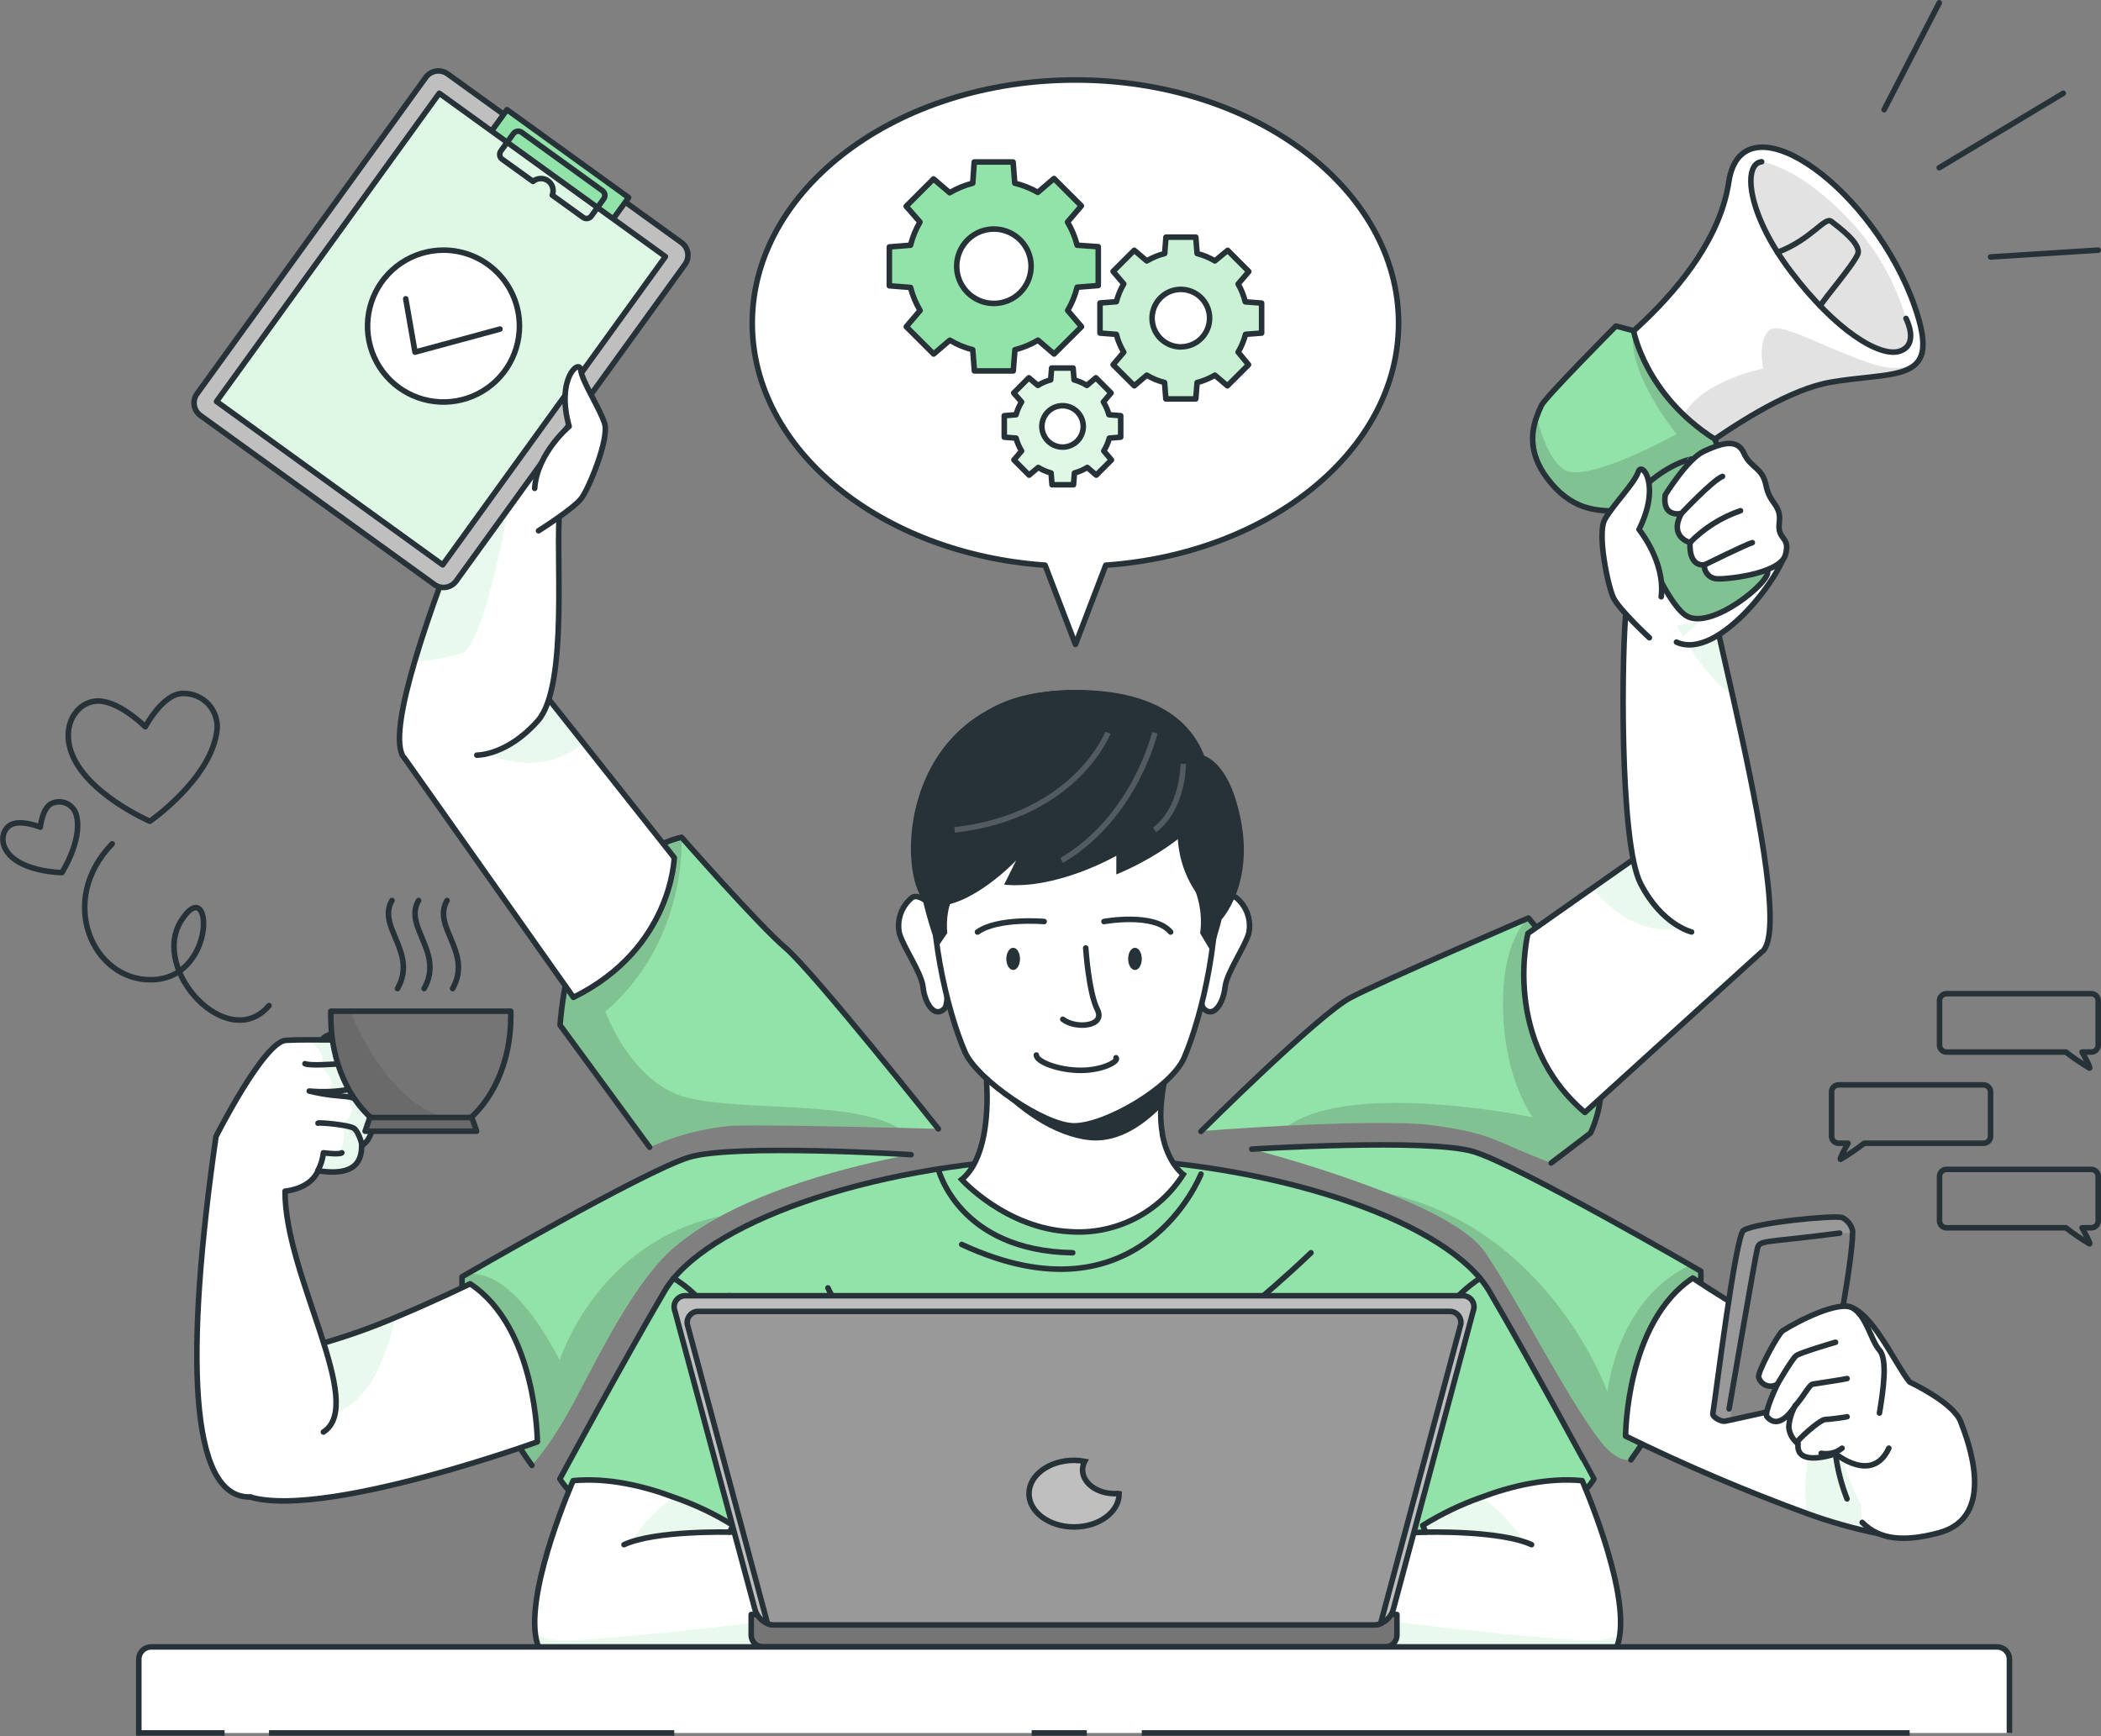 <svg width="617" height="510" viewBox="0 0 617 510" fill="none" xmlns="http://www.w3.org/2000/svg">
<rect x="0" y="0" width="617" height="510" fill="#808080" stroke="none"/>
<g clip-path="url(#clip0_503_4886)">
<path d="M582.512 318.649H539.939C539.394 318.649 538.872 318.866 538.486 319.251C538.101 319.636 537.885 320.159 537.885 320.704V333.748C537.885 334.017 537.938 334.283 538.041 334.532C538.145 334.78 538.296 335.005 538.487 335.195C538.678 335.384 538.905 335.534 539.154 335.636C539.403 335.737 539.67 335.788 539.939 335.786H542.711C541.684 337.596 540.119 340.515 540.51 340.515C542.924 339.088 545.244 337.509 547.456 335.786H582.512C583.054 335.786 583.574 335.572 583.959 335.19C584.343 334.808 584.562 334.29 584.566 333.748V320.704C584.562 320.16 584.344 319.64 583.96 319.256C583.575 318.872 583.055 318.654 582.512 318.649V318.649Z" stroke="#263238" stroke-width="1.631" stroke-linecap="round" stroke-linejoin="round"/>
<path d="M571.555 343.467H614.127C614.398 343.465 614.666 343.516 614.916 343.619C615.166 343.721 615.394 343.873 615.585 344.064C615.776 344.255 615.927 344.482 616.03 344.733C616.132 344.983 616.184 345.251 616.182 345.521V358.565C616.184 358.836 616.132 359.104 616.03 359.354C615.927 359.604 615.776 359.832 615.585 360.023C615.394 360.214 615.166 360.365 614.916 360.468C614.666 360.57 614.398 360.622 614.127 360.62H611.437C612.448 362.43 614.03 365.348 613.638 365.348C611.224 363.922 608.904 362.343 606.692 360.62H571.636C571.092 360.62 570.569 360.403 570.184 360.018C569.798 359.633 569.582 359.11 569.582 358.565V345.521C569.582 344.99 569.787 344.48 570.155 344.097C570.522 343.714 571.024 343.488 571.555 343.467V343.467Z" stroke="#263238" stroke-width="1.631" stroke-linecap="round" stroke-linejoin="round"/>
<path d="M571.555 291.86H614.127C614.398 291.858 614.666 291.91 614.916 292.012C615.166 292.115 615.394 292.266 615.585 292.457C615.776 292.649 615.927 292.876 616.03 293.126C616.132 293.376 616.184 293.644 616.182 293.915V306.959C616.182 307.228 616.129 307.494 616.025 307.743C615.922 307.991 615.77 308.216 615.579 308.406C615.388 308.595 615.162 308.745 614.912 308.847C614.663 308.948 614.396 308.999 614.127 308.997H611.437C612.448 310.807 614.03 313.726 613.638 313.726C611.224 312.299 608.904 310.72 606.692 308.997H571.636C571.094 308.997 570.574 308.783 570.19 308.401C569.805 308.019 569.586 307.501 569.582 306.959V293.915C569.582 293.384 569.787 292.873 570.155 292.49C570.522 292.107 571.024 291.881 571.555 291.86V291.86Z" stroke="#263238" stroke-width="1.631" stroke-linecap="round" stroke-linejoin="round"/>
<path d="M63.587 215.455C63.89 214.003 63.858 212.5 63.495 211.062C63.131 209.623 62.445 208.286 61.488 207.152C60.532 206.018 59.329 205.116 57.973 204.515C56.616 203.914 55.141 203.63 53.658 203.683C47.821 203.683 42.668 213.466 42.668 213.466C42.668 213.466 35.755 206.537 29.624 205.933C23.493 205.33 17.966 211.933 20.819 220.608C24.993 233.032 44.021 241.217 44.021 241.217C44.021 241.217 61.256 229.282 63.587 215.455Z" stroke="#263238" stroke-width="1.631" stroke-linecap="round" stroke-linejoin="round"/>
<path d="M22.499 239.684C22.341 238.917 22.012 238.194 21.538 237.57C21.063 236.946 20.454 236.437 19.756 236.08C19.057 235.724 18.288 235.528 17.504 235.508C16.721 235.489 15.942 235.646 15.227 235.967C12.39 237.206 11.852 242.946 11.852 242.946C11.852 242.946 7.042 240.989 3.944 241.935C0.846 242.88 -0.523 247.25 2.656 250.902C7.238 256.169 18.178 256.299 18.178 256.299C18.178 256.299 24.195 246.94 22.499 239.684Z" stroke="#263238" stroke-width="1.631" stroke-linecap="round" stroke-linejoin="round"/>
<path d="M32.951 247.837C16.646 264.647 27.31 288.062 44.495 287.768C63.947 287.458 62.431 255.859 53.219 270.403C44.006 284.947 66.996 309.535 78.997 295.366" stroke="#263238" stroke-width="1.631" stroke-linecap="round" stroke-linejoin="round"/>
<path d="M410.721 94.912C410.721 55.47 368.23 23.496 315.826 23.496C263.421 23.496 220.914 55.438 220.914 94.912C220.914 132.088 258.677 162.627 306.907 166.002L315.826 189.27L324.728 166.002C372.975 162.627 410.721 132.072 410.721 94.912Z" fill="white" stroke="#263238" stroke-width="1.631" stroke-linecap="round" stroke-linejoin="round"/>
<path d="M322.53 83.873V72.46L316.318 72.019C315.715 69.627 314.764 67.337 313.497 65.22L317.557 60.475L309.518 52.437L304.774 56.497C302.657 55.285 300.378 54.379 298.007 53.807L297.518 47.578H286.104L285.664 53.807C283.287 54.415 281.008 55.359 278.897 56.611L274.153 52.551L266.114 60.59L270.174 65.22C268.924 67.339 267.99 69.63 267.402 72.019L261.174 72.525V83.938L267.402 84.428C268.003 86.808 268.948 89.087 270.207 91.194L266.147 95.955L274.185 103.977L278.93 99.917C281.024 101.18 283.293 102.125 285.664 102.722L286.153 108.95H297.567L298.056 102.722C300.438 102.128 302.719 101.183 304.822 99.917L309.567 103.977L317.606 95.955L313.546 91.194C314.799 89.065 315.733 86.763 316.318 84.362L322.53 83.873ZM291.86 89.123C289.7 89.12 287.59 88.477 285.795 87.274C284.001 86.072 282.603 84.365 281.779 82.368C280.954 80.372 280.74 78.176 281.164 76.058C281.587 73.94 282.629 71.995 284.157 70.469C285.686 68.942 287.632 67.904 289.751 67.483C291.87 67.063 294.065 67.281 296.061 68.108C298.056 68.935 299.761 70.335 300.961 72.132C302.16 73.928 302.801 76.039 302.801 78.199C302.801 79.635 302.518 81.057 301.968 82.383C301.418 83.71 300.611 84.915 299.595 85.93C298.579 86.944 297.373 87.749 296.046 88.296C294.718 88.845 293.296 89.126 291.86 89.123Z" fill="#92E3A9" stroke="#263238" stroke-width="1.631" stroke-linecap="round" stroke-linejoin="round"/>
<path d="M370.499 97.83V89.026L365.689 88.651C365.248 86.815 364.545 85.052 363.602 83.417L366.733 79.748L360.537 73.536L356.77 76.634C355.145 75.662 353.388 74.932 351.553 74.465L351.161 69.655H342.406L342.031 74.465C340.179 74.929 338.405 75.66 336.764 76.634L333.095 73.503L326.883 79.716L330.014 83.384C329.043 85.015 328.312 86.778 327.845 88.618L323.035 88.993V97.83L327.845 98.205C328.306 100.047 329.037 101.811 330.014 103.439L326.883 107.124L333.095 113.32L336.764 110.19C338.395 111.161 340.158 111.891 341.998 112.358L342.373 117.168H351.161L351.553 112.358C353.388 111.892 355.145 111.161 356.77 110.19L360.455 113.32L366.651 107.124L363.602 103.423C364.575 101.793 365.306 100.03 365.771 98.189L370.499 97.83ZM346.775 101.89C345.105 101.89 343.472 101.395 342.083 100.467C340.694 99.539 339.611 98.22 338.972 96.677C338.333 95.133 338.166 93.435 338.492 91.797C338.817 90.158 339.622 88.653 340.803 87.472C341.984 86.291 343.489 85.487 345.128 85.161C346.766 84.835 348.464 85.002 350.007 85.641C351.551 86.281 352.87 87.363 353.798 88.752C354.726 90.141 355.221 91.774 355.221 93.444C355.221 94.553 355.003 95.65 354.578 96.674C354.153 97.698 353.531 98.628 352.747 99.411C351.962 100.194 351.031 100.814 350.006 101.237C348.982 101.66 347.884 101.876 346.775 101.874V101.89Z" fill="#92E3A9"/>
<path opacity="0.5" d="M370.497 97.829V89.025L365.687 88.65C365.246 86.814 364.543 85.052 363.6 83.416L366.731 79.747L360.535 73.535L356.768 76.633C355.143 75.661 353.386 74.931 351.551 74.464L351.159 69.654H342.404L342.029 74.464C340.177 74.928 338.403 75.659 336.762 76.633L333.093 73.502L326.881 79.715L330.012 83.383C329.041 85.014 328.31 86.777 327.843 88.617L323.033 88.992V97.829L327.843 98.204C328.304 100.046 329.035 101.81 330.012 103.438L326.881 107.123L333.093 113.319L336.762 110.189C338.393 111.16 340.156 111.89 341.996 112.357L342.371 117.167H351.159L351.551 112.357C353.386 111.891 355.143 111.16 356.768 110.189L360.453 113.319L366.649 107.123L363.6 103.422C364.573 101.792 365.304 100.029 365.769 98.188L370.497 97.829ZM346.773 101.889C345.103 101.889 343.47 101.394 342.081 100.466C340.692 99.538 339.61 98.219 338.97 96.675C338.331 95.132 338.164 93.434 338.49 91.796C338.816 90.157 339.62 88.652 340.801 87.471C341.982 86.29 343.487 85.486 345.126 85.16C346.764 84.834 348.462 85.001 350.006 85.64C351.549 86.279 352.868 87.362 353.796 88.751C354.724 90.14 355.219 91.773 355.219 93.443C355.219 94.552 355.001 95.649 354.576 96.673C354.152 97.697 353.529 98.627 352.745 99.41C351.96 100.193 351.029 100.813 350.004 101.236C348.98 101.659 347.882 101.875 346.773 101.873V101.889Z" fill="white"/>
<path d="M370.499 97.83V89.026L365.689 88.651C365.248 86.815 364.545 85.052 363.602 83.417L366.733 79.748L360.537 73.536L356.77 76.634C355.145 75.662 353.388 74.932 351.553 74.465L351.161 69.655H342.406L342.031 74.465C340.179 74.929 338.405 75.66 336.764 76.634L333.095 73.503L326.883 79.716L330.014 83.384C329.043 85.015 328.312 86.778 327.845 88.618L323.035 88.993V97.83L327.845 98.205C328.306 100.047 329.037 101.811 330.014 103.439L326.883 107.124L333.095 113.32L336.764 110.19C338.395 111.161 340.158 111.891 341.998 112.358L342.373 117.168H351.161L351.553 112.358C353.388 111.892 355.145 111.161 356.77 110.19L360.455 113.32L366.651 107.124L363.602 103.423C364.575 101.793 365.306 100.03 365.771 98.189L370.499 97.83ZM346.775 101.89C345.105 101.89 343.472 101.395 342.083 100.467C340.694 99.539 339.611 98.22 338.972 96.677C338.333 95.133 338.166 93.435 338.492 91.797C338.817 90.158 339.622 88.653 340.803 87.472C341.984 86.291 343.489 85.487 345.128 85.161C346.766 84.835 348.464 85.002 350.007 85.641C351.551 86.281 352.87 87.363 353.798 88.752C354.726 90.141 355.221 91.774 355.221 93.444C355.221 94.553 355.003 95.65 354.578 96.674C354.153 97.698 353.531 98.628 352.747 99.411C351.962 100.194 351.031 100.814 350.006 101.237C348.982 101.66 347.884 101.876 346.775 101.874V101.89Z" stroke="#263238" stroke-width="1.631" stroke-linecap="round" stroke-linejoin="round"/>
<path d="M329.116 128.402V122.092L325.659 121.815C325.304 120.491 324.755 119.227 324.028 118.065L326.278 115.424L321.827 110.956L319.186 113.206C318.018 112.479 316.749 111.93 315.419 111.576L315.142 108.103H308.832L308.555 111.576C307.226 111.93 305.956 112.479 304.788 113.206L302.147 110.956L297.696 115.424L300.011 118.065C299.285 119.227 298.735 120.491 298.38 121.815L294.924 122.092V128.402L298.38 128.68C298.735 130.009 299.285 131.278 300.011 132.446L297.761 135.087L302.212 139.555L304.903 137.289C306.071 138.015 307.34 138.564 308.669 138.919L308.946 142.376H315.256L315.533 138.919C316.862 138.564 318.132 138.015 319.3 137.289L321.941 139.555L326.393 135.087L324.142 132.446C324.869 131.278 325.418 130.009 325.773 128.68L329.116 128.402ZM312.06 131.321C310.856 131.324 309.678 130.97 308.675 130.303C307.673 129.636 306.891 128.686 306.428 127.574C305.966 126.462 305.844 125.238 306.078 124.057C306.313 122.875 306.892 121.79 307.744 120.939C308.595 120.087 309.68 119.508 310.862 119.273C312.043 119.039 313.267 119.161 314.379 119.623C315.491 120.086 316.441 120.868 317.108 121.87C317.775 122.873 318.129 124.051 318.126 125.255C318.126 126.864 317.487 128.407 316.349 129.544C315.212 130.682 313.669 131.321 312.06 131.321Z" fill="#92E3A9"/>
<path opacity="0.7" d="M329.116 128.402V122.092L325.659 121.815C325.304 120.491 324.755 119.227 324.028 118.065L326.278 115.424L321.827 110.956L319.186 113.206C318.018 112.479 316.749 111.93 315.419 111.576L315.142 108.103H308.832L308.555 111.576C307.226 111.93 305.956 112.479 304.788 113.206L302.147 110.956L297.696 115.424L300.011 118.065C299.285 119.227 298.735 120.491 298.38 121.815L294.924 122.092V128.402L298.38 128.68C298.735 130.009 299.285 131.278 300.011 132.446L297.761 135.087L302.212 139.555L304.903 137.289C306.071 138.015 307.34 138.564 308.669 138.919L308.946 142.376H315.256L315.533 138.919C316.862 138.564 318.132 138.015 319.3 137.289L321.941 139.555L326.393 135.087L324.142 132.446C324.869 131.278 325.418 130.009 325.773 128.68L329.116 128.402ZM312.06 131.321C310.856 131.324 309.678 130.97 308.675 130.303C307.673 129.636 306.891 128.686 306.428 127.574C305.966 126.462 305.844 125.238 306.078 124.057C306.313 122.875 306.892 121.79 307.744 120.939C308.595 120.087 309.68 119.508 310.862 119.273C312.043 119.039 313.267 119.161 314.379 119.623C315.491 120.086 316.441 120.868 317.108 121.87C317.775 122.873 318.129 124.051 318.126 125.255C318.126 126.864 317.487 128.407 316.349 129.544C315.212 130.682 313.669 131.321 312.06 131.321Z" fill="white"/>
<path d="M329.116 128.402V122.092L325.659 121.815C325.304 120.491 324.755 119.227 324.028 118.065L326.278 115.424L321.827 110.956L319.186 113.206C318.018 112.479 316.749 111.93 315.419 111.576L315.142 108.103H308.832L308.555 111.576C307.226 111.93 305.956 112.479 304.788 113.206L302.147 110.956L297.696 115.424L300.011 118.065C299.285 119.227 298.735 120.491 298.38 121.815L294.924 122.092V128.402L298.38 128.68C298.735 130.009 299.285 131.278 300.011 132.446L297.761 135.087L302.212 139.555L304.903 137.289C306.071 138.015 307.34 138.564 308.669 138.919L308.946 142.376H315.256L315.533 138.919C316.862 138.564 318.132 138.015 319.3 137.289L321.941 139.555L326.393 135.087L324.142 132.446C324.869 131.278 325.418 130.009 325.773 128.68L329.116 128.402ZM312.06 131.321C310.856 131.324 309.678 130.97 308.675 130.303C307.673 129.636 306.891 128.686 306.428 127.574C305.966 126.462 305.844 125.238 306.078 124.057C306.313 122.875 306.892 121.79 307.744 120.939C308.595 120.087 309.68 119.508 310.862 119.273C312.043 119.039 313.267 119.161 314.379 119.623C315.491 120.086 316.441 120.868 317.108 121.87C317.775 122.873 318.129 124.051 318.126 125.255C318.126 126.864 317.487 128.407 316.349 129.544C315.212 130.682 313.669 131.321 312.06 131.321V131.321Z" stroke="#263238" stroke-width="1.631" stroke-linecap="round" stroke-linejoin="round"/>
<path d="M467.106 332.77L455.529 341.591C437.496 334.645 438.654 333.08 421.403 330.585C412.468 329.297 393.961 329.835 378.406 330.585C364.351 331.303 352.693 332.216 352.693 332.216C352.693 332.216 387.081 297.975 396.538 292.97C405.995 287.964 447.524 270.143 448.828 269.556C448.828 269.556 480.15 304.497 467.106 332.77Z" fill="#92E3A9"/>
<path opacity="0.2" d="M467.108 332.77L455.531 341.591C437.498 334.645 438.655 333.08 421.405 330.585C412.469 329.297 393.963 329.835 378.408 330.585C397.762 317.199 450.15 328.172 450.15 328.172C450.15 328.172 441.998 317.851 441.411 296.931C440.791 276.795 448.308 270.077 448.879 269.588C448.879 269.588 480.152 304.497 467.108 332.77Z" fill="#404040"/>
<path d="M352.693 332.313C352.693 332.313 387.081 298.073 396.538 293.067C405.995 288.061 448.861 269.637 448.861 269.637C448.861 269.637 480.15 304.497 467.106 332.77L455.529 341.591" stroke="#263238" stroke-width="1.631" stroke-linecap="round" stroke-linejoin="round"/>
<path d="M517.961 279.045L465.426 326.737C440.772 305.752 448.713 274.153 448.713 274.153L467.594 260.881L490.421 244.869C498.026 248.479 505.063 253.181 511.308 258.826C517.227 264.647 521.303 271.724 517.961 279.045Z" fill="white"/>
<path opacity="0.2" d="M511.277 258.844C510.221 261.758 508.333 264.298 505.847 266.149C488.857 280.22 474.966 269.573 467.596 260.898L490.423 244.887C498.016 248.5 505.042 253.202 511.277 258.844Z" fill="#92E3A9"/>
<path d="M517.961 279.045L465.426 326.737C440.772 305.752 448.713 274.153 448.713 274.153L467.594 260.881L490.421 244.869C498.026 248.479 505.063 253.181 511.308 258.826C517.227 264.647 521.303 271.724 517.961 279.045Z" stroke="#263238" stroke-width="1.631" stroke-linecap="round" stroke-linejoin="round"/>
<path d="M496.765 273.729C496.765 273.729 488.124 271.772 481.797 259.543C475.471 247.314 476.205 189.725 477.623 178.311C479.042 166.898 500.907 160.62 501.934 172.099C502.097 173.844 502.766 177.268 503.76 181.882C505.065 187.801 506.891 195.676 508.847 204.383C515.369 233.553 523.522 272.18 517.962 279.044" fill="white"/>
<path opacity="0.2" d="M508.85 204.384C499.181 197.291 492.414 183.758 492.414 183.758L503.828 181.883C505.067 187.802 506.893 195.661 508.85 204.384Z" fill="#92E3A9"/>
<path d="M496.765 273.729C496.765 273.729 488.124 271.772 481.797 259.543C475.471 247.314 476.205 189.725 477.623 178.311C479.042 166.898 500.907 160.62 501.934 172.099C502.097 173.844 502.766 177.268 503.76 181.882C505.065 187.801 506.891 195.676 508.847 204.383C515.369 233.553 523.522 272.18 517.962 279.044" stroke="#263238" stroke-width="1.631" stroke-linecap="round" stroke-linejoin="round"/>
<path d="M564.675 101.875C564.675 101.875 564.675 102.005 564.675 102.185C563.827 111.429 552.511 109.685 537.592 112.261C526.179 114.218 511.374 123.414 500.466 131.175C491.873 137.273 485.791 142.474 485.791 142.474C485.791 142.474 473.269 134.142 461.953 110.973C461.953 110.973 502.911 85.26 507.689 53.449C511.455 28.502 547.604 52.943 561.202 87.053C563.811 93.82 564.903 98.549 564.675 101.875Z" fill="white"/>
<path opacity="0.15" d="M564.628 102.183C563.78 111.427 552.464 109.683 537.545 112.259C526.132 114.216 511.327 123.412 500.419 131.173C495.446 128.238 492.706 125.401 493.815 123.02C498.853 111.851 517.8 108.264 517.8 108.264C517.8 108.264 516.169 100.943 519.137 97.405C522.104 93.867 532.947 100.943 548.486 106.454C562.345 111.33 564.367 103.797 564.628 102.183Z" fill="#404040"/>
<path d="M564.675 101.875C564.675 101.875 564.675 102.005 564.675 102.185C563.827 111.429 552.511 109.685 537.592 112.261C526.179 114.218 511.374 123.414 500.466 131.175C491.873 137.273 485.791 142.474 485.791 142.474C485.791 142.474 473.269 134.142 461.953 110.973C461.953 110.973 502.911 85.26 507.689 53.449C511.455 28.502 547.604 52.943 561.202 87.053C563.811 93.82 564.903 98.549 564.675 101.875Z" stroke="#263238" stroke-width="1.631" stroke-linecap="round" stroke-linejoin="round"/>
<path d="M522.004 74.107C532.032 70.324 535.896 63.508 537.82 65.041C539.744 66.574 546.722 71.563 545.581 74.596C544.44 77.629 535.456 87.999 534.559 89.874" stroke="#263238" stroke-width="1.631" stroke-linecap="round" stroke-linejoin="round"/>
<path d="M517.341 47.513C511.944 48.018 512.662 62.187 525.885 79.683C539.108 97.178 552.169 105.118 557.957 103.129C563.745 101.14 559.734 93.526 559.734 93.526" stroke="#263238" stroke-width="1.631" stroke-linecap="round" stroke-linejoin="round"/>
<path d="M504.494 131.289C504.494 131.289 479.368 150.285 474.004 150.106C468.639 149.926 461.351 149.796 454.324 140.42C448.894 133.165 449.693 126.903 451.258 122.485C451.665 121.33 452.133 120.198 452.66 119.093C453.753 116.713 474.558 95.761 474.558 95.761L479.727 97.13C479.727 97.13 483.086 115.93 503.565 128.974L504.494 131.289Z" fill="#92E3A9"/>
<path opacity="0.2" d="M504.494 131.289C504.494 131.289 479.368 150.284 474.004 150.105C468.639 149.926 461.351 149.795 454.324 140.42C448.894 133.164 449.693 126.903 451.258 122.484C452.563 127.588 455.074 134.909 459.101 137.811C465.541 142.474 492.331 127.49 492.331 127.49C492.331 127.49 477.46 109.245 479.727 97.13C479.727 97.13 483.086 115.93 503.565 128.974L504.494 131.289Z" fill="#404040"/>
<path d="M504.494 131.289C504.494 131.289 479.368 150.285 474.004 150.106C468.639 149.926 461.351 149.796 454.324 140.42C448.894 133.165 449.693 126.903 451.258 122.485C451.665 121.33 452.133 120.198 452.66 119.093C453.753 116.713 474.558 95.761 474.558 95.761L479.727 97.13C479.727 97.13 483.086 115.93 503.565 128.974L504.494 131.289Z" stroke="#263238" stroke-width="1.631" stroke-linecap="round" stroke-linejoin="round"/>
<path opacity="0.15" d="M517.341 47.513C511.944 48.018 512.662 62.187 525.885 79.683C539.108 97.178 552.169 105.118 557.957 103.129C563.745 101.14 559.734 93.526 559.734 93.526C556.599 82.788 550.961 72.947 543.283 64.812C528.282 48.719 517.341 47.513 517.341 47.513Z" fill="#404040"/>
<path d="M524.712 160.702C524.125 167.942 504.803 194.307 492.33 188.6L524.712 160.702Z" fill="white"/>
<path d="M524.712 160.702C524.125 167.942 504.803 194.307 492.33 188.6" stroke="#263238" stroke-width="1.631" stroke-linecap="round" stroke-linejoin="round"/>
<path d="M477.85 147.969C477.85 147.969 487.796 175.688 494.97 180.71C502.144 185.732 520.699 170.356 519.02 167.666C517.34 164.976 499.454 148.393 496.6 134.844C496.6 134.925 488.154 136.099 477.85 147.969Z" fill="#92E3A9"/>
<path opacity="0.2" d="M477.85 147.968C477.85 147.968 487.796 175.687 494.97 180.709C502.144 185.731 520.699 170.355 519.02 167.665C517.34 164.975 499.454 148.392 496.6 134.843C496.6 134.924 488.154 136.098 477.85 147.968Z" fill="#404040"/>
<path d="M477.85 147.969C477.85 147.969 487.796 175.688 494.97 180.71C502.144 185.732 520.699 170.356 519.02 167.666C517.34 164.976 499.454 148.393 496.6 134.844C496.6 134.925 488.154 136.099 477.85 147.969Z" stroke="#263238" stroke-width="1.631" stroke-linecap="round" stroke-linejoin="round"/>
<path d="M524.302 163.05C525.933 157.344 521.856 158.876 522.525 153.528C523.193 148.18 519.737 148.18 518.644 142.636C517.552 137.093 514.144 137.647 512.122 133.082C510.1 128.516 505.16 130.342 500.334 132.576C495.507 134.81 489.018 145.392 489.018 145.392C488.072 152.224 493.779 150.805 493.779 150.805C489.98 157.8 496.306 159.349 496.306 159.349C495.964 166.882 500.513 165.871 500.513 165.871C500.444 166.838 500.741 167.795 501.345 168.553C501.949 169.311 502.816 169.815 503.774 169.964C505.926 170.355 522.606 168.725 524.302 163.05Z" fill="white" stroke="#263238" stroke-width="1.631" stroke-linecap="round" stroke-linejoin="round"/>
<path d="M493.814 150.774C493.814 150.774 503.027 140.99 505.848 139.931" stroke="#263238" stroke-width="1.631" stroke-linecap="round" stroke-linejoin="round"/>
<path d="M496.34 159.317C500.476 155.102 505.54 151.914 511.129 150.007" stroke="#263238" stroke-width="1.631" stroke-linecap="round" stroke-linejoin="round"/>
<path d="M500.564 165.904C500.564 165.904 512.793 159.887 514.603 159.382" stroke="#263238" stroke-width="1.631" stroke-linecap="round" stroke-linejoin="round"/>
<path d="M484.373 187.313C484.373 187.313 475.405 179.014 473.775 175.476C472.144 171.937 469.014 156.79 471.248 152.649C473.481 148.507 480.085 141.855 481.112 138.594C482.139 135.333 487.846 142.474 481.324 155.518C481.324 155.518 489.118 164.943 487.846 175.28" fill="white"/>
<path d="M484.373 187.313C484.373 187.313 475.405 179.014 473.775 175.476C472.144 171.937 469.014 156.79 471.248 152.649C473.481 148.507 480.085 141.855 481.112 138.594C482.139 135.333 487.846 142.474 481.324 155.518C481.324 155.518 489.118 164.943 487.846 175.28" stroke="#263238" stroke-width="1.631" stroke-linecap="round" stroke-linejoin="round"/>
<path opacity="0.15" d="M564.674 101.875C564.674 101.875 564.674 102.005 564.674 102.185C564.683 102.082 564.683 101.978 564.674 101.875Z" fill="#404040"/>
<path d="M479.04 428.66C479.04 428.66 475.453 430.111 470.284 423.655C460.501 411.361 445.745 381.832 436.044 367.679C431.902 361.614 420.456 355.646 408.08 350.641C394.854 345.493 381.342 341.111 367.611 337.515C367.611 337.515 419.69 334.254 432.832 338.281C444.245 341.705 484.812 364.891 496.421 371.56L499.519 373.353C499.519 373.353 501.296 397.844 479.04 428.66Z" fill="#92E3A9"/>
<path opacity="0.2" d="M479.042 428.66C479.042 428.66 475.455 430.111 470.286 423.655C460.503 411.361 445.747 381.832 436.045 367.679C431.904 361.614 420.458 355.646 408.082 350.641C455.367 361.435 472.063 408.85 472.063 408.85C472.063 408.85 474.574 381.93 496.423 371.495L499.521 373.288C499.521 373.288 501.298 397.844 479.042 428.66Z" fill="#404040"/>
<path d="M367.611 337.515C367.611 337.515 419.69 334.254 432.832 338.281C445.973 342.309 499.47 373.353 499.47 373.353C499.47 373.353 501.215 397.909 478.959 428.791" stroke="#263238" stroke-width="1.631" stroke-linecap="round" stroke-linejoin="round"/>
<path d="M565.899 449.824C563.209 451.65 558.056 451.634 551.518 450.427C544.512 448.993 537.618 447.053 530.892 444.623C512.664 437.964 494.801 430.344 477.379 421.796C477.379 421.796 477.46 388.338 497.124 375.375C497.124 375.375 522.625 392.838 539.045 397.159C552.741 400.86 565.899 449.824 565.899 449.824Z" fill="white"/>
<path opacity="0.2" d="M551.519 450.428C544.513 448.993 537.619 447.053 530.893 444.623C527.225 427.682 537.888 408.85 537.888 408.85C538.355 423.729 543.086 438.16 551.519 450.428Z" fill="#92E3A9"/>
<path d="M565.899 449.824C563.209 451.65 558.056 451.634 551.518 450.427C544.512 448.993 537.618 447.053 530.892 444.623C512.664 437.964 494.801 430.344 477.379 421.796C477.379 421.796 477.46 388.338 497.124 375.375C497.124 375.375 522.625 392.838 539.045 397.159C552.741 400.86 565.899 449.824 565.899 449.824Z" stroke="#263238" stroke-width="1.631" stroke-linecap="round" stroke-linejoin="round"/>
<path d="M542.42 440.237C540.75 435.997 539.617 431.566 539.045 427.046L542.42 440.237Z" fill="white"/>
<path d="M542.42 440.237C540.75 435.997 539.617 431.566 539.045 427.046" stroke="#263238" stroke-width="1.631" stroke-linecap="round" stroke-linejoin="round"/>
<path d="M542.436 383.658C549.675 384.8 556.327 400.387 560.811 405.931C560.811 405.931 573.578 411.882 575.763 417.508C577.948 423.133 586.639 445.601 569.372 450.215C559.442 452.873 552.023 452.417 546.871 447.15" fill="white"/>
<path d="M542.436 383.658C549.675 384.8 556.327 400.387 560.811 405.931C560.811 405.931 573.578 411.882 575.763 417.508C577.948 423.133 586.639 445.601 569.372 450.215C559.442 452.873 552.023 452.417 546.871 447.15" stroke="#263238" stroke-width="1.631" stroke-linecap="round" stroke-linejoin="round"/>
<path d="M544.067 361.5V361.973C543.985 366.766 542.632 376.272 539.583 393.115C536.729 408.866 536.191 410.089 534.284 410.888C531.952 411.85 515.239 415.567 508.114 417.1L506.565 417.426C505.538 417.654 502.831 416.236 503.01 415.209C503.858 410.007 509.663 363.032 511.995 361.402C515.533 359.087 538.409 356.902 540.952 357.603C541.734 357.972 542.421 358.515 542.961 359.191C543.5 359.866 543.879 360.656 544.067 361.5Z" fill="#999999"/>
<path opacity="0.2" d="M544.066 361.973C543.984 366.766 542.631 376.272 539.582 393.115C536.729 408.866 536.191 410.089 534.283 410.888C531.951 411.85 515.239 415.567 508.113 417.1C508.977 410.301 511.586 391.305 516.967 365.283L544.066 361.973Z" fill="#404040"/>
<path d="M544.067 361.5V361.973C543.985 366.766 542.632 376.272 539.583 393.115C536.729 408.866 536.191 410.089 534.284 410.888C531.952 411.85 515.239 415.567 508.114 417.1L506.565 417.426C505.538 417.654 502.831 416.236 503.01 415.209C503.858 410.007 509.663 363.032 511.995 361.402C515.533 359.087 538.409 356.902 540.952 357.603C541.734 357.972 542.421 358.515 542.961 359.191C543.5 359.866 543.879 360.656 544.067 361.5V361.5Z" stroke="#263238" stroke-width="1.631" stroke-linecap="round" stroke-linejoin="round"/>
<path d="M507.787 413.806C507.787 413.806 515.385 369.522 516.07 366.799C516.755 364.076 517.44 365.168 540.267 362.185" stroke="#263238" stroke-width="1.631" stroke-linecap="round" stroke-linejoin="round"/>
<path d="M539.042 426.982C539.042 426.982 527.221 431.205 528.037 423.998C527.253 423.431 526.603 422.699 526.132 421.854C525.662 421.009 525.383 420.071 525.314 419.106C525.472 416.908 526.124 414.774 527.221 412.862C527.221 412.862 522.737 420.607 518.922 416.123C517.927 414.949 521.987 406.535 521.987 406.535C521.514 406.846 520.975 407.043 520.412 407.111C519.85 407.179 519.279 407.116 518.746 406.926C518.212 406.737 517.729 406.426 517.335 406.019C516.942 405.612 516.648 405.119 516.476 404.579C515.938 403.291 522.167 391.714 523.536 390.85C528.102 387.98 539.988 381.849 544.064 384.181C548.141 386.513 549.494 393.834 551.94 396.557C554.385 399.28 553.032 408.508 551.94 415.03" fill="white"/>
<path d="M539.042 426.982C539.042 426.982 527.221 431.205 528.037 423.998C527.253 423.431 526.603 422.699 526.132 421.854C525.662 421.009 525.383 420.071 525.314 419.106C525.472 416.908 526.124 414.774 527.221 412.862C527.221 412.862 522.737 420.607 518.922 416.123C517.927 414.949 521.987 406.535 521.987 406.535C521.514 406.846 520.975 407.043 520.412 407.111C519.85 407.179 519.279 407.116 518.746 406.926C518.212 406.737 517.729 406.426 517.335 406.019C516.942 405.612 516.648 405.119 516.476 404.579C515.938 403.291 522.167 391.714 523.536 390.85C528.102 387.98 539.988 381.849 544.064 384.181C548.141 386.513 549.494 393.834 551.94 396.557C554.385 399.28 553.032 408.508 551.94 415.03" stroke="#263238" stroke-width="1.631" stroke-linecap="round" stroke-linejoin="round"/>
<path d="M521.988 406.534C521.988 406.534 526.26 399.132 527.483 398.186C528.706 397.24 539.043 394.24 539.043 394.24" fill="white"/>
<path d="M521.988 406.534C521.988 406.534 526.26 399.132 527.483 398.186C528.706 397.24 539.043 394.24 539.043 394.24" stroke="#263238" stroke-width="1.631" stroke-linecap="round" stroke-linejoin="round"/>
<path d="M527.223 412.861C529.799 410.008 531.299 406.714 532.375 406.535C533.451 406.355 541.75 405.116 542.435 404.904" fill="white"/>
<path d="M527.223 412.861C529.799 410.008 531.299 406.714 532.375 406.535C533.451 406.355 541.75 405.116 542.435 404.904" stroke="#263238" stroke-width="1.631" stroke-linecap="round" stroke-linejoin="round"/>
<path d="M527.596 423.654C530.482 420.393 534.966 416.936 535.911 416.936C536.857 416.936 542.156 416.252 542.433 416.121" fill="white"/>
<path d="M527.596 423.654C530.482 420.393 534.966 416.936 535.911 416.936C536.857 416.936 542.156 416.252 542.433 416.121" stroke="#263238" stroke-width="1.631" stroke-linecap="round" stroke-linejoin="round"/>
<path d="M540.953 425.366C540.095 426.035 539.105 426.514 538.048 426.77C536.99 427.025 535.891 427.053 534.822 426.85" fill="white"/>
<path d="M540.953 425.366C540.095 426.035 539.105 426.514 538.048 426.77C536.99 427.025 535.891 427.053 534.822 426.85" stroke="#263238" stroke-width="1.631" stroke-linecap="round" stroke-linejoin="round"/>
<path d="M539.045 426.981C539.045 426.981 549.806 435.965 554.698 425.351L539.045 426.981Z" fill="white"/>
<path d="M539.045 426.981C539.045 426.981 549.806 435.965 554.698 425.351" stroke="#263238" stroke-width="1.631" stroke-linecap="round" stroke-linejoin="round"/>
<path d="M275.553 331.564L263.895 331.254C248.014 330.863 220.768 330.276 214.311 330.683C206.171 331.466 198.216 333.587 190.767 336.961L164.467 301.09C168.478 251.376 200.175 245.93 200.175 245.93C200.175 245.93 222.562 271.48 230.714 278.442C238.867 285.404 275.553 331.564 275.553 331.564Z" fill="#92E3A9"/>
<path opacity="0.2" d="M263.814 331.254C247.932 330.863 220.687 330.276 214.23 330.683C206.117 331.475 198.191 333.596 190.767 336.961L164.467 301.09C168.478 251.376 200.175 245.93 200.175 245.93C200.175 245.93 202.034 276.29 177.788 297.111C177.788 297.111 185.288 318.177 201.659 322.352C218.029 326.526 249.905 323.102 263.814 331.254Z" fill="#404040"/>
<path d="M275.553 331.564C275.553 331.564 238.867 285.404 230.714 278.442C222.562 271.48 200.175 245.93 200.175 245.93C200.175 245.93 168.478 251.376 164.467 301.09L190.767 336.961" stroke="#263238" stroke-width="1.631" stroke-linecap="round" stroke-linejoin="round"/>
<path d="M198.008 251.913C198.008 251.913 197.437 278.588 168.398 292.936L118.13 221.748C114.591 202.508 153.185 195.334 153.185 195.334L171.382 218.275L198.008 251.913Z" fill="white"/>
<path opacity="0.2" d="M171.398 218.356C154.425 231.775 135.527 217.296 135.527 217.296L153.267 195.415L171.398 218.356Z" fill="#92E3A9"/>
<path d="M198.008 251.913C198.008 251.913 197.437 278.588 168.398 292.936L118.13 221.748C114.591 202.508 153.185 195.334 153.185 195.334L171.382 218.275L198.008 251.913Z" stroke="#263238" stroke-width="1.631" stroke-linecap="round" stroke-linejoin="round"/>
<path d="M118.129 221.749C116.075 217.346 118.129 206.667 121.782 194.291C125.972 180.089 132.25 163.621 136.864 151.898C139.408 145.376 141.446 140.272 142.31 137.778C146.125 126.902 165.789 138.316 164.387 149.729C162.985 161.143 167.077 201.368 157.963 211.689C148.848 222.01 140.027 221.798 140.027 221.798" fill="white"/>
<path opacity="0.2" d="M150.007 145.343C150.007 145.343 142.637 189.366 135.56 191.926C131.05 193.192 126.423 194 121.75 194.339C125.94 180.138 132.218 163.67 136.832 151.946L150.007 145.343Z" fill="#92E3A9"/>
<path d="M118.129 221.749C116.075 217.346 118.129 206.667 121.782 194.291C125.972 180.089 132.25 163.621 136.864 151.898C139.408 145.376 141.446 140.272 142.31 137.778C146.125 126.902 165.789 138.316 164.387 149.729C162.985 161.143 167.077 201.368 157.963 211.689C148.848 222.01 140.027 221.798 140.027 221.798" stroke="#263238" stroke-width="1.631" stroke-linecap="round" stroke-linejoin="round"/>
<path d="M133.962 170.648C133.611 171.137 133.167 171.551 132.655 171.867C132.143 172.183 131.574 172.395 130.98 172.491C130.386 172.586 129.779 172.563 129.194 172.423C128.609 172.283 128.057 172.029 127.571 171.675L58.877 122.043C58.389 121.693 57.976 121.25 57.66 120.74C57.344 120.23 57.132 119.662 57.036 119.069C56.941 118.476 56.964 117.871 57.103 117.287C57.243 116.703 57.497 116.153 57.85 115.668L125.043 22.729C125.755 21.746 126.828 21.086 128.027 20.893C129.225 20.7 130.451 20.991 131.435 21.701L200.128 71.252C201.114 71.962 201.777 73.034 201.973 74.232C202.168 75.431 201.88 76.658 201.172 77.644L133.962 170.648Z" fill="#BFBFBF" stroke="#263238" stroke-width="1.631" stroke-miterlimit="10"/>
<path d="M148.892 32.219L142.924 40.48L178.634 66.282L184.602 58.022L148.892 32.219Z" fill="#92E3A9" stroke="#263238" stroke-width="1.631" stroke-linecap="round" stroke-linejoin="round"/>
<path d="M129.003 27.387L63.59 117.917L130.001 165.902L195.414 75.372L129.003 27.387Z" fill="#92E3A9"/>
<path opacity="0.7" d="M129.003 27.387L63.59 117.917L130.001 165.902L195.414 75.372L129.003 27.387Z" fill="white"/>
<path d="M129.003 27.387L63.59 117.917L130.001 165.902L195.414 75.372L129.003 27.387Z" stroke="#263238" stroke-width="1.631" stroke-linecap="round" stroke-linejoin="round"/>
<path d="M177.267 58.453L173.648 63.475C173.377 63.845 172.971 64.092 172.519 64.162C172.066 64.232 171.604 64.12 171.235 63.85L162.185 57.328C162.476 56.585 162.51 55.766 162.282 55.001C162.055 54.236 161.579 53.569 160.93 53.105C160.28 52.641 159.495 52.407 158.698 52.44C157.9 52.472 157.137 52.769 156.527 53.285L147.462 46.763C147.277 46.63 147.121 46.462 147.002 46.269C146.883 46.075 146.803 45.859 146.768 45.635C146.733 45.41 146.744 45.181 146.798 44.96C146.853 44.739 146.951 44.532 147.087 44.35L150.706 39.344C150.838 39.138 151.012 38.961 151.216 38.827C151.42 38.692 151.651 38.602 151.892 38.562C152.133 38.522 152.381 38.533 152.617 38.595C152.854 38.656 153.075 38.767 153.266 38.92L176.958 56.04C177.317 56.321 177.551 56.731 177.609 57.183C177.667 57.635 177.544 58.092 177.267 58.453V58.453Z" stroke="#263238" stroke-width="1.631" stroke-linecap="round" stroke-linejoin="round"/>
<path d="M158.157 155.893C158.157 155.893 168.527 149.371 170.793 146.29C173.06 143.208 178.946 128.827 177.56 124.392C176.174 119.957 170.94 112.065 170.549 108.674C170.157 105.282 163.195 111.217 167.141 125.24C167.141 125.24 157.717 133.05 157.016 143.436" fill="white"/>
<path d="M158.157 155.893C158.157 155.893 168.527 149.371 170.793 146.29C173.06 143.208 178.946 128.827 177.56 124.392C176.174 119.957 170.94 112.065 170.549 108.674C170.157 105.282 163.195 111.217 167.141 125.24C167.141 125.24 157.717 133.05 157.016 143.436" stroke="#263238" stroke-width="1.631" stroke-linecap="round" stroke-linejoin="round"/>
<path d="M152.548 95.775C152.548 100.187 151.24 104.499 148.789 108.167C146.338 111.835 142.854 114.694 138.779 116.382C134.703 118.071 130.218 118.512 125.891 117.652C121.564 116.791 117.59 114.667 114.471 111.547C111.351 108.428 109.227 104.453 108.366 100.127C107.505 95.8 107.947 91.315 109.635 87.239C111.324 83.163 114.183 79.68 117.851 77.229C121.519 74.778 125.831 73.47 130.243 73.47C133.173 73.468 136.074 74.043 138.781 75.163C141.488 76.283 143.948 77.926 146.02 79.998C148.092 82.07 149.734 84.529 150.855 87.237C151.975 89.944 152.55 92.845 152.548 95.775Z" fill="white" stroke="#263238" stroke-width="1.631" stroke-linecap="round" stroke-linejoin="round"/>
<path d="M119.158 87.77L121.881 103.423L146.828 96.657" fill="white"/>
<path d="M119.158 87.77L121.881 103.423L146.828 96.657" stroke="#263238" stroke-width="1.631" stroke-linecap="round" stroke-linejoin="round"/>
<path d="M267.566 339.145C267.566 339.145 235.559 344.248 211.477 357.276C206.681 359.803 202.166 362.831 198.009 366.309C186.807 375.913 177.024 395.805 168.66 411.572C161.518 425.007 156.121 430.355 156.121 430.355C133.881 399.539 135.609 374.918 135.609 374.918L135.821 374.804C139.441 372.684 189.367 343.71 202.248 339.846C215.488 335.884 267.566 339.145 267.566 339.145Z" fill="#92E3A9"/>
<path opacity="0.2" d="M211.477 357.212C206.681 359.739 202.166 362.767 198.009 366.245C186.807 375.849 177.024 395.741 168.66 411.508C161.518 424.943 156.121 430.291 156.121 430.291C133.881 399.475 135.609 374.854 135.609 374.854L135.821 374.74C137.452 373.974 149.061 370.142 164.372 399.524C164.388 399.589 174.97 365.038 211.477 357.212Z" fill="#404040"/>
<path d="M103.96 303.828C103.96 303.828 89.971 300.209 94.177 313.318C98.384 326.427 113.369 326.003 113.369 326.003" fill="white"/>
<path d="M103.96 303.828C103.96 303.828 89.971 300.209 94.177 313.318C98.384 326.427 113.369 326.003 113.369 326.003" stroke="#263238" stroke-width="1.631" stroke-linecap="round" stroke-linejoin="round"/>
<path d="M267.562 339.145C267.562 339.145 215.484 335.884 202.342 339.911C189.2 343.939 135.703 374.983 135.703 374.983C135.703 374.983 133.975 399.539 156.215 430.421" stroke="#263238" stroke-width="1.631" stroke-linecap="round" stroke-linejoin="round"/>
<path d="M157.815 423.491C157.815 423.491 80.35 451.552 67.697 436.307C71.303 426.423 75.835 416.902 81.231 407.871C85.421 401.251 90.231 395.723 95.057 394.452C102.197 392.39 109.205 389.896 116.042 386.984C127.781 382.092 138.07 377.07 138.07 377.07C157.718 390.033 157.815 423.491 157.815 423.491Z" fill="white"/>
<path opacity="0.2" d="M116.042 386.984C113.824 397.469 107.612 417.018 91.959 415.779C85.894 415.29 82.698 412.159 81.231 407.904C85.421 401.284 90.231 395.757 95.057 394.485C102.198 392.413 109.206 389.908 116.042 386.984Z" fill="#92E3A9"/>
<path d="M157.815 423.491C157.815 423.491 80.35 451.552 67.697 436.307C71.303 426.423 75.835 416.902 81.231 407.871C85.421 401.251 90.231 395.723 95.057 394.452C102.197 392.39 109.205 389.896 116.042 386.984C127.781 382.092 138.07 377.07 138.07 377.07C157.718 390.033 157.815 423.491 157.815 423.491Z" stroke="#263238" stroke-width="1.631" stroke-linecap="round" stroke-linejoin="round"/>
<path d="M73.647 439.665C55.418 440.48 54.261 397.565 63.424 333.829C63.424 333.829 77.479 305.931 83.969 305.556C85.713 305.458 88.126 305.409 90.703 305.409C97.698 305.409 105.98 305.556 105.98 305.556C105.98 305.556 109.731 321.714 109.763 327.209C109.763 335.362 106.192 336.373 106.192 336.373C106.388 344.134 100.111 344.916 93.377 343.857C93.259 344.2 93.1 344.529 92.904 344.835C92.007 346.335 89.643 349.123 83.708 349.873C83.61 374.738 107.758 412.387 94.975 420.604" fill="white"/>
<path opacity="0.2" d="M109.764 327.21C109.764 335.363 106.193 336.373 106.193 336.373C106.389 344.135 100.111 344.917 93.377 343.857C93.259 344.201 93.1 344.53 92.904 344.836L94.975 338.591C96.067 339.076 97.293 339.174 98.448 338.868C102.524 336.863 100.388 329.835 100.388 329.835C101.186 329.528 101.884 329.009 102.407 328.333C102.93 327.658 103.258 326.852 103.356 326.003C103.992 322.742 96.834 320.623 96.834 320.623C99.068 316.889 94.095 313.318 94.095 313.318C95.872 310.644 93.557 307.709 90.654 305.41C97.649 305.41 105.932 305.557 105.932 305.557C105.932 305.557 109.731 321.715 109.764 327.21Z" fill="#92E3A9"/>
<path d="M73.647 439.665C55.418 440.48 54.261 397.565 63.424 333.829C63.424 333.829 77.479 305.931 83.969 305.556C85.713 305.458 88.126 305.409 90.703 305.409C97.698 305.409 105.98 305.556 105.98 305.556C105.98 305.556 109.731 321.714 109.763 327.209C109.763 335.362 106.192 336.373 106.192 336.373C106.388 344.134 100.111 344.916 93.377 343.857C93.259 344.2 93.1 344.529 92.904 344.835C92.007 346.335 89.643 349.123 83.708 349.873C83.61 374.738 107.758 412.387 94.975 420.604" stroke="#263238" stroke-width="1.631" stroke-linecap="round" stroke-linejoin="round"/>
<path d="M106.064 324.829C103.813 320.687 101.645 323.084 90.818 320.459C94.94 320.842 99.095 320.644 103.161 319.872" stroke="#263238" stroke-width="1.631" stroke-linecap="round" stroke-linejoin="round"/>
<path d="M89.562 312.422C91.03 313.074 97.405 312.601 100.389 312.422" stroke="#263238" stroke-width="1.631" stroke-linecap="round" stroke-linejoin="round"/>
<path d="M93.379 329.899C93.379 329.59 102.493 330.356 103.977 331.432C105.461 332.508 106.39 336.552 106.39 336.552" stroke="#263238" stroke-width="1.631" stroke-linecap="round" stroke-linejoin="round"/>
<path d="M100.389 338.591C99.705 339.21 94.976 338.591 94.976 338.591C94.77 340.434 94.217 342.221 93.346 343.857" stroke="#263238" stroke-width="1.631" stroke-linecap="round" stroke-linejoin="round"/>
<path d="M150.007 298.644C150.007 312.014 144.545 323.656 136.491 329.771H110.68C102.609 323.656 97.147 312.014 97.147 298.644C97.147 298.09 97.147 297.552 97.147 297.014H150.007C150.007 297.552 150.007 298.09 150.007 298.644Z" fill="#757575"/>
<path opacity="0.2" d="M130.244 328.237L130.13 329.77H110.678C102.607 323.655 97.144 312.013 97.144 298.643C97.144 298.089 97.144 297.551 97.144 297.013H102.884C106.911 306.747 115.618 323.443 130.244 328.237Z" fill="#404040"/>
<path d="M150.007 298.644C150.007 312.014 144.545 323.656 136.491 329.771H110.68C102.609 323.656 97.147 312.014 97.147 298.644C97.147 298.09 97.147 297.552 97.147 297.014H150.007C150.007 297.552 150.007 298.09 150.007 298.644Z" stroke="#263238" stroke-width="1.631" stroke-linecap="round" stroke-linejoin="round"/>
<path d="M138.577 328.236H108.609L107.223 332.247H139.963L138.577 328.236Z" fill="#757575" stroke="#263238" stroke-width="1.631" stroke-linecap="round" stroke-linejoin="round"/>
<path opacity="0.2" d="M139.963 332.247L138.577 328.236H108.609L107.223 332.247" fill="#404040"/>
<path d="M115.113 264.484C110.564 272.294 122.761 279.648 116.744 290.36" stroke="#263238" stroke-width="1.631" stroke-linecap="round" stroke-linejoin="round"/>
<path d="M122.922 264.484C118.373 272.311 130.569 279.648 124.553 290.36" stroke="#263238" stroke-width="1.631" stroke-linecap="round" stroke-linejoin="round"/>
<path d="M131.287 264.484C126.738 272.311 138.934 279.648 132.918 290.36" stroke="#263238" stroke-width="1.631" stroke-linecap="round" stroke-linejoin="round"/>
<path d="M437.383 379.289C425.79 359.511 377.837 342.309 324.568 340.157H324.144L318.91 340.01H313.595L308.361 340.157H307.904C254.652 342.276 206.715 359.494 195.122 379.289C182.747 400.404 164.42 434.383 164.42 434.383C174.692 451.015 214.15 453.248 214.15 453.248L216.254 497.99H416.252L418.355 453.281C418.355 453.281 457.813 451.047 468.085 434.416C468.085 434.383 449.759 400.404 437.383 379.289Z" fill="#92E3A9" stroke="#263238" stroke-width="1.631" stroke-linecap="round" stroke-linejoin="round"/>
<path d="M257.438 481.865C257.438 481.865 165.233 497.338 158.597 484.702C157.892 483.291 157.439 481.768 157.26 480.202C155.091 464.956 168.315 434.89 168.315 434.89C178.571 433.912 189.332 436.52 197.941 439.781C203.987 441.868 209.784 444.619 215.224 447.983L214.54 449.483L214.311 449.956L235.85 450.641L255.123 451.26H255.563L257.438 481.865Z" fill="white"/>
<path opacity="0.2" d="M214.458 449.482C193.359 449.89 185.354 452.743 185.354 452.743C188.705 447.653 192.973 443.23 197.941 439.699C203.991 441.812 209.788 444.59 215.224 447.982L214.458 449.482Z" fill="#92E3A9"/>
<path opacity="0.2" d="M257.438 481.863C257.438 481.863 165.233 497.337 158.597 484.701C157.892 483.29 157.439 481.767 157.26 480.2C159.53 481.128 161.937 481.679 164.385 481.831C176.451 482.255 237.301 474.738 237.301 474.738L235.769 450.705V449.922C241.606 450.215 248.03 450.656 255.09 451.324H255.53L257.438 481.863Z" fill="#92E3A9"/>
<path d="M257.438 481.865C257.438 481.865 165.233 497.338 158.597 484.702C157.892 483.291 157.439 481.768 157.26 480.202C155.091 464.956 168.315 434.89 168.315 434.89C178.571 433.912 189.332 436.52 197.941 439.781C203.987 441.868 209.784 444.619 215.224 447.983L214.54 449.483L214.311 449.956L235.85 450.641L255.123 451.26H255.563L257.438 481.865Z" stroke="#263238" stroke-width="1.631" stroke-linecap="round" stroke-linejoin="round"/>
<path d="M214.23 450.021C214.23 450.021 192.446 449.434 183.25 453.689" stroke="#263238" stroke-width="1.631" stroke-linecap="round" stroke-linejoin="round"/>
<path d="M410.232 443.776C410.232 443.776 401.688 404.285 418.238 385.176" stroke="#263238" stroke-width="1.631" stroke-linecap="round" stroke-linejoin="round"/>
<path d="M424.73 404.839C424.73 404.839 413.528 412.991 411.49 426.182" stroke="#263238" stroke-width="1.631" stroke-linecap="round" stroke-linejoin="round"/>
<path d="M214.23 380.577C223.471 401.076 225.711 424.046 220.606 445.944" stroke="#263238" stroke-width="1.631" stroke-linecap="round" stroke-linejoin="round"/>
<path d="M203.256 394.24C203.256 394.24 215.207 401.512 220.604 412.861" stroke="#263238" stroke-width="1.631" stroke-linecap="round" stroke-linejoin="round"/>
<path d="M352.693 344.853C352.693 344.853 335.018 389.969 282.418 365.511" stroke="#263238" stroke-width="1.631" stroke-linecap="round" stroke-linejoin="round"/>
<path d="M434.643 375.44C426.946 380.541 421.137 388.028 418.109 396.751" stroke="#263238" stroke-width="1.631" stroke-linecap="round" stroke-linejoin="round"/>
<path d="M197.83 375.44C204.083 379.246 209.009 384.889 211.934 391.599" stroke="#263238" stroke-width="1.631" stroke-linecap="round" stroke-linejoin="round"/>
<path d="M275.555 343.384C275.555 343.384 281.408 367.401 315.029 367.956" stroke="#263238" stroke-width="1.631" stroke-linecap="round" stroke-linejoin="round"/>
<path d="M384.993 367.956C384.993 367.956 322.48 429.002 278.195 431.22" stroke="#263238" stroke-width="1.631" stroke-linecap="round" stroke-linejoin="round"/>
<path d="M243.141 378.277C243.141 378.277 251.782 397.713 267.598 404.838" stroke="#263238" stroke-width="1.631" stroke-linecap="round" stroke-linejoin="round"/>
<path d="M375.504 481.865C375.504 481.865 467.709 497.338 474.345 484.702C475.05 483.291 475.503 481.768 475.682 480.202C477.851 464.956 464.627 434.89 464.627 434.89C454.371 433.912 443.61 436.52 435.001 439.781C428.986 441.895 423.222 444.668 417.816 448.048L418.5 449.548L418.729 450.021L397.19 450.706L377.917 451.325H377.477L375.504 481.865Z" fill="white"/>
<path opacity="0.2" d="M418.483 449.482C439.582 449.89 447.588 452.743 447.588 452.743C444.236 447.653 439.968 443.23 435 439.699C428.984 441.813 423.221 444.586 417.814 447.966L418.483 449.482Z" fill="#92E3A9"/>
<path opacity="0.2" d="M375.504 481.863C375.504 481.863 467.709 497.337 474.345 484.701C475.05 483.29 475.503 481.767 475.682 480.2C473.412 481.128 471.005 481.679 468.557 481.831C456.491 482.255 395.641 474.738 395.641 474.738L397.173 450.705V449.922C391.336 450.215 384.912 450.656 377.852 451.324H377.412L375.504 481.863Z" fill="#92E3A9"/>
<path d="M375.504 481.865C375.504 481.865 467.709 497.338 474.345 484.702C475.05 483.291 475.503 481.768 475.682 480.202C477.851 464.956 464.627 434.89 464.627 434.89C454.371 433.912 443.61 436.52 435.001 439.781C428.986 441.895 423.222 444.668 417.816 448.048L418.5 449.548L418.729 450.021L397.19 450.706L377.917 451.325H377.477L375.504 481.865Z" stroke="#263238" stroke-width="1.631" stroke-linecap="round" stroke-linejoin="round"/>
<path d="M418.713 450.021C418.713 450.021 440.496 449.434 449.774 453.689" stroke="#263238" stroke-width="1.631" stroke-linecap="round" stroke-linejoin="round"/>
<path d="M347.475 344.949C343.98 350.478 339.057 354.96 333.225 357.922C327.393 360.884 320.869 362.215 314.343 361.776C295.38 360.83 282.418 346.449 282.418 346.449C289.233 340.922 290.244 327.551 289.772 318.73C289.772 318.518 289.772 318.339 289.772 318.143C289.772 317.573 289.772 317.002 289.657 316.513C289.357 312.773 288.774 309.061 287.913 305.409L344.638 308.165C342.555 313.661 341.302 319.436 340.921 325.301C340.776 327.87 340.924 330.446 341.361 332.981C341.361 333.079 341.361 333.16 341.361 333.226C342.975 341.737 347.475 344.949 347.475 344.949Z" fill="white" stroke="#263238" stroke-width="1.631" stroke-miterlimit="10"/>
<path d="M220.605 474.2V480.266C220.605 481.182 220.97 482.062 221.618 482.71C222.266 483.358 223.145 483.722 224.062 483.722H406.777C407.693 483.722 408.573 483.358 409.221 482.71C409.869 482.062 410.233 481.182 410.233 480.266V474.2H220.605Z" fill="#757575" stroke="#263238" stroke-width="1.631" stroke-linecap="round" stroke-linejoin="round"/>
<path d="M432.669 384.963L409.124 472.847C408.846 473.747 408.372 474.574 407.734 475.268C407.097 475.962 406.313 476.505 405.439 476.858C404.839 477.103 404.197 477.23 403.548 477.233H227.29C226.642 477.23 225.999 477.103 225.399 476.858C224.531 476.501 223.754 475.956 223.122 475.263C222.491 474.569 222.021 473.744 221.746 472.847L198.169 384.963C197.981 384.454 197.923 383.905 198 383.368C198.077 382.831 198.287 382.321 198.611 381.886C198.935 381.45 199.362 381.102 199.855 380.874C200.347 380.645 200.889 380.543 201.43 380.577H429.457C429.994 380.551 430.53 380.66 431.016 380.892C431.501 381.124 431.922 381.473 432.24 381.907C432.558 382.342 432.764 382.848 432.839 383.381C432.913 383.914 432.855 384.458 432.669 384.963Z" fill="#BFBFBF" stroke="#263238" stroke-width="1.631" stroke-miterlimit="10"/>
<path d="M428.823 389.561L405.442 476.891C404.841 477.136 404.199 477.263 403.55 477.266H227.292C226.644 477.263 226.002 477.136 225.401 476.891L202.003 389.561C201.815 389.052 201.757 388.504 201.834 387.967C201.911 387.429 202.121 386.92 202.445 386.484C202.769 386.049 203.196 385.701 203.689 385.472C204.181 385.244 204.723 385.142 205.264 385.175H425.562C426.104 385.142 426.645 385.244 427.138 385.472C427.63 385.701 428.058 386.049 428.382 386.484C428.705 386.92 428.915 387.429 428.993 387.967C429.07 388.504 429.011 389.052 428.823 389.561Z" fill="#999999" stroke="#263238" stroke-width="1.631" stroke-linecap="round" stroke-linejoin="round"/>
<path d="M327.357 438.703C322.139 438.703 317.916 435.572 317.916 431.724C317.922 430.848 318.14 429.987 318.552 429.213C317.519 429.023 316.472 428.925 315.421 428.92C308.117 428.92 302.182 433.306 302.182 438.703C302.182 444.1 308.117 448.486 315.421 448.486C322.726 448.486 328.661 444.116 328.661 438.703C328.237 438.605 327.732 438.703 327.357 438.703Z" fill="#BFBFBF" stroke="#263238" stroke-width="1.631" stroke-miterlimit="10"/>
<path d="M344.637 308.165C342.554 313.661 341.301 319.437 340.919 325.302C334.756 331.481 327.207 336.063 318.875 334.759C306.825 332.867 296.798 323.965 289.624 316.432C289.323 312.692 288.74 308.98 287.879 305.328L344.637 308.165Z" fill="#263238"/>
<path d="M356.198 266.914C356.198 266.914 360.78 262.023 363.03 263.653C364.548 264.897 365.695 266.534 366.345 268.386C366.995 270.238 367.123 272.234 366.715 274.154C365.492 278.377 360.193 285.73 359.753 290.018C359.312 294.307 356.589 299.182 353.573 296.345C350.556 293.508 356.198 266.914 356.198 266.914Z" fill="white" stroke="#263238" stroke-width="1.631" stroke-miterlimit="10"/>
<path d="M274.641 266.914C274.641 266.914 270.06 262.023 267.81 263.653C266.291 264.897 265.144 266.534 264.494 268.386C263.844 270.238 263.716 272.234 264.125 274.154C265.364 278.377 270.647 285.73 271.087 290.018C271.527 294.307 274.25 299.182 277.267 296.345C280.283 293.508 274.641 266.914 274.641 266.914Z" fill="white" stroke="#263238" stroke-width="1.631" stroke-miterlimit="10"/>
<path d="M314.457 209.423C372.014 209.423 358.334 286.057 347.736 310.694C344.019 319.352 324.746 330.684 315.419 330.684C306.745 330.684 286.918 317.134 283.396 309.014C272.684 284.279 259.591 209.423 314.457 209.423Z" fill="white" stroke="#263238" stroke-width="1.631" stroke-miterlimit="10"/>
<path d="M324.209 270.664C324.209 270.664 338.884 267.958 343.775 273.746" stroke="#263238" stroke-width="1.631" stroke-linecap="round" stroke-linejoin="round"/>
<path d="M335.312 281.638C335.312 283.415 334.415 284.899 333.306 284.899C332.198 284.899 331.301 283.464 331.301 281.638C331.301 279.812 332.198 278.377 333.306 278.377C334.415 278.377 335.312 279.877 335.312 281.638Z" fill="#263238"/>
<path d="M306.631 270.664C306.631 270.664 293.097 269.458 287.064 273.746" stroke="#263238" stroke-width="1.631" stroke-linecap="round" stroke-linejoin="round"/>
<path d="M295.529 281.638C295.529 283.415 296.426 284.899 297.535 284.899C298.644 284.899 299.54 283.464 299.54 281.638C299.54 279.812 298.644 278.377 297.535 278.377C296.426 278.377 295.529 279.877 295.529 281.638Z" fill="#263238"/>
<path d="M338.28 229.021C323.857 233.637 308.353 233.637 293.93 229.021C293.93 229.021 286.152 228.581 283.087 232.478C280.022 236.374 283.087 248.44 283.902 253.348C284.717 258.256 277.168 261.664 278.179 274.072L275.26 278.344C275.26 278.344 267.108 258.386 269.179 241.217C271.249 224.048 282.06 217.379 282.06 217.379C282.06 217.379 286.951 202.541 315.974 202.704C347.182 202.835 350.345 219.727 350.345 219.727C350.345 219.727 371.542 233.831 355.856 279.827L352.449 274.121C353.259 268.021 351.86 261.832 348.503 256.674C345.78 252.696 350.133 240.728 349.106 234.597C348.079 228.466 338.28 229.021 338.28 229.021Z" fill="#263238"/>
<path d="M318.845 278.44C318.845 278.44 319.709 291.484 322.253 296.506C324.797 301.528 315.91 302.327 312.111 299.376" stroke="#263238" stroke-width="1.631" stroke-linecap="round" stroke-linejoin="round"/>
<path d="M304.348 309.878C304.348 311.867 310.87 314.378 317.392 314.378C323.914 314.378 328.707 311.671 327.745 310.677" stroke="#263238" stroke-width="1.631" stroke-linecap="round" stroke-linejoin="round"/>
<path d="M355.448 237.419C355.448 237.419 347.002 248.832 327.827 256.838V251.359C327.827 251.359 310.495 261.371 294.874 259.838L298.413 252.729C298.413 252.729 285.238 266.67 274.102 266.132C262.965 265.594 259.737 202.656 315.908 202.656C361.627 202.656 355.448 237.419 355.448 237.419Z" fill="#263238"/>
<path d="M346.056 241.217C346.056 241.217 343.056 257.865 358.741 270.061C358.741 270.061 368.051 260.05 364.464 241.217C360.877 222.385 352.692 221.749 352.692 221.749L346.056 241.217Z" fill="#263238"/>
<path opacity="0.2" d="M339.144 215.227C339.144 215.227 333.29 240.092 311.768 252.728" stroke="white" stroke-width="1.631" stroke-miterlimit="10"/>
<path opacity="0.2" d="M325.365 215.227C325.365 215.227 315.827 239.684 280.363 243.76" stroke="white" stroke-width="1.631" stroke-miterlimit="10"/>
<path opacity="0.2" d="M347.476 224.375C347.476 224.375 347.623 237.24 339.062 243.762" stroke="white" stroke-width="1.631" stroke-miterlimit="10"/>
<path d="M553.312 32.219L569.503 0.815" stroke="#263238" stroke-width="1.631" stroke-linecap="round" stroke-linejoin="round"/>
<path d="M569.502 49.258L605.927 27.393" stroke="#263238" stroke-width="1.631" stroke-linecap="round" stroke-linejoin="round"/>
<path d="M584.568 75.475L616.184 73.47" stroke="#263238" stroke-width="1.631" stroke-linecap="round" stroke-linejoin="round"/>
<path d="M65.953 508.996H40.762V487.326C40.762 486.37 41.141 485.454 41.817 484.778C42.493 484.102 43.409 483.723 44.365 483.723H586.508C587.464 483.723 588.381 484.102 589.056 484.778C589.732 485.454 590.112 486.37 590.112 487.326V508.996" fill="white"/>
<path d="M65.953 508.996H40.762V487.326C40.762 486.37 41.141 485.454 41.817 484.778C42.493 484.102 43.409 483.723 44.365 483.723H586.508C587.464 483.723 588.381 484.102 589.056 484.778C589.732 485.454 590.112 486.37 590.112 487.326V508.996" stroke="#263238" stroke-width="1.631" stroke-miterlimit="10"/>
<path d="M560.81 508.995H335.311" stroke="#263238" stroke-width="1.631" stroke-miterlimit="10"/>
<path d="M319.154 508.995H302.963" stroke="#263238" stroke-width="1.631" stroke-miterlimit="10"/>
<path d="M198.007 508.995H78.996" stroke="#263238" stroke-width="1.631" stroke-miterlimit="10"/>
</g>
<defs>
<clipPath id="clip0_503_4886">
<rect width="617" height="509.81" fill="white"/>
</clipPath>
</defs>
</svg>
